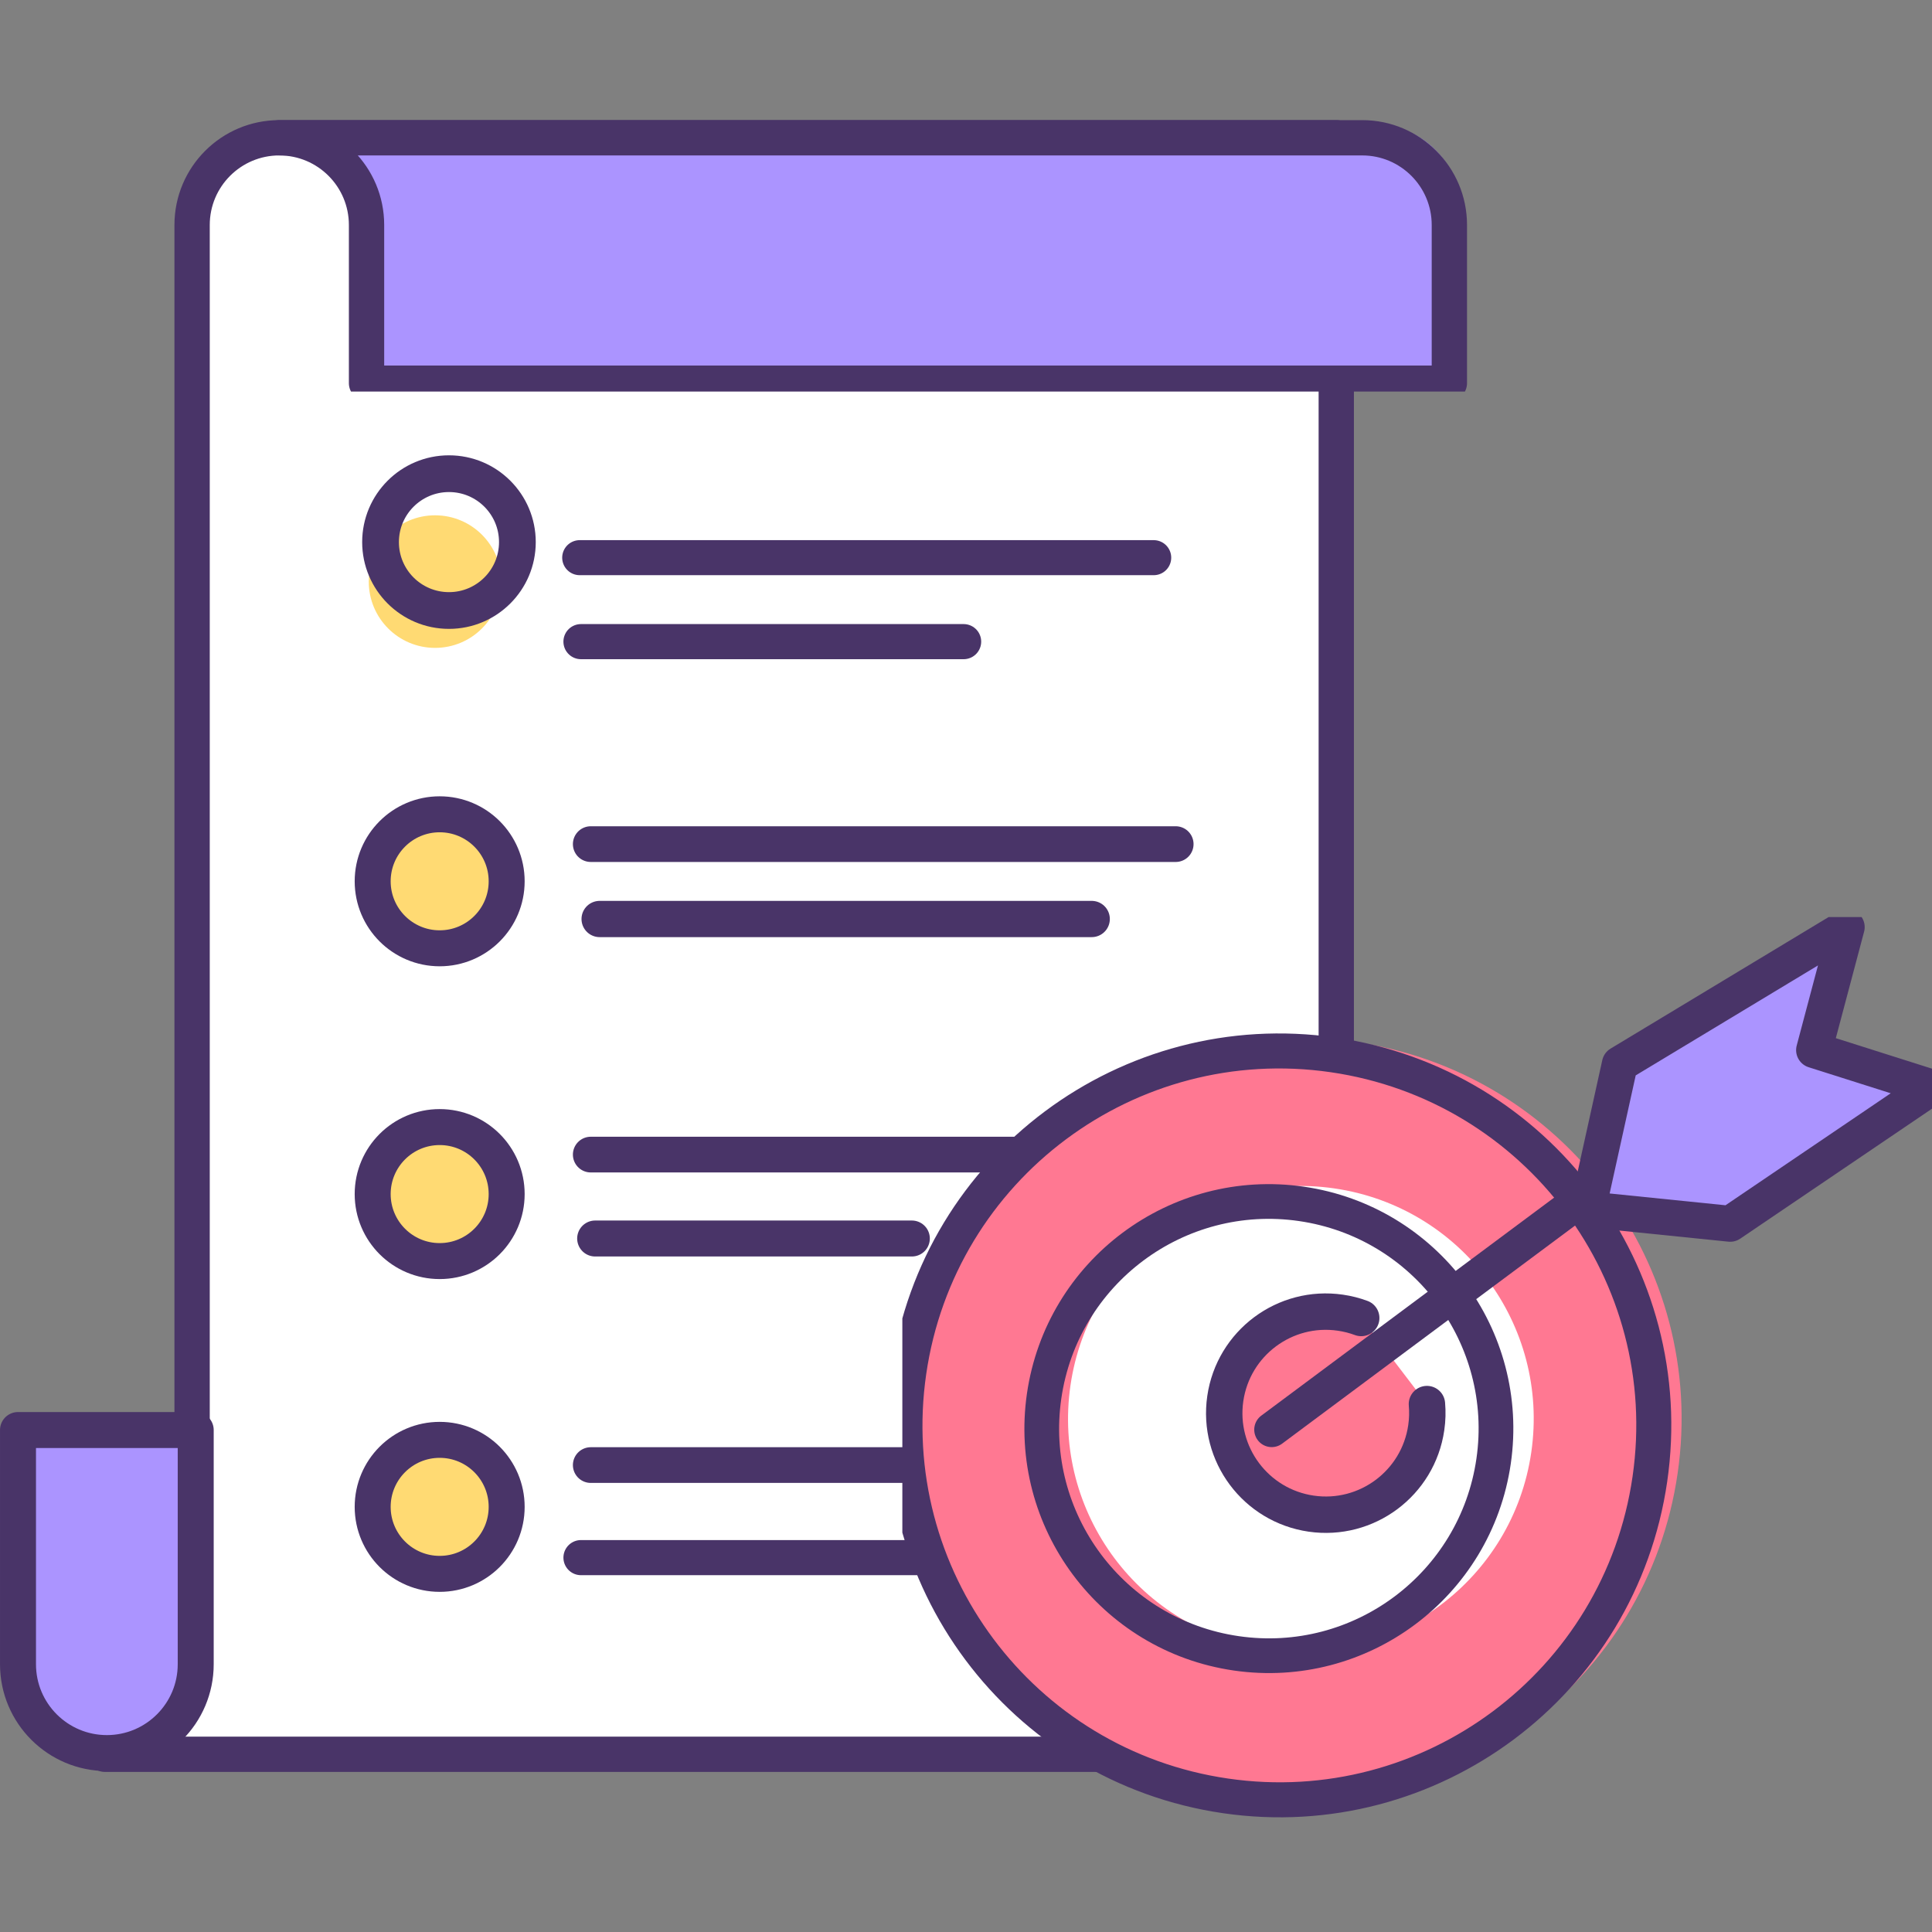 <?xml version="1.0" encoding="UTF-8"?> <svg xmlns="http://www.w3.org/2000/svg" xmlns:xlink="http://www.w3.org/1999/xlink" width="500" zoomAndPan="magnify" viewBox="0 0 375 375" height="500" preserveAspectRatio="xMidYMid meet" version="1.0"><rect x="0" y="0" width="375" height="375" fill="#808080" stroke="none"/><defs><clipPath id="274b144358"><path d="M 17 20.625 L 265 20.625 L 265 344 L 17 344 Z M 17 20.625 " clip-rule="nonzero"></path></clipPath><clipPath id="bd09955ff0"><path d="M 51 20.625 L 288 20.625 L 288 76 L 51 76 Z M 51 20.625 " clip-rule="nonzero"></path></clipPath><clipPath id="aadbc115da"><path d="M 175.145 198 L 329.867 198 L 329.867 352.742 L 175.145 352.742 Z M 175.145 198 " clip-rule="nonzero"></path></clipPath><clipPath id="8f687f1ff3"><path d="M 301.961 178 L 375 178 L 375 242.09 L 301.961 242.09 Z M 301.961 178 " clip-rule="nonzero"></path></clipPath></defs><path fill="#ffffff" d="M 37.59 292.387 L 37.59 41.16 C 37.59 31.734 45.23 24.094 54.656 24.094 L 261.477 24.094 L 261.477 323.336 C 261.477 332.762 253.84 340.402 244.414 340.402 L 20.523 340.402 L 37.59 292.387 " fill-opacity="1" fill-rule="nonzero"></path><g clip-path="url(#274b144358)"><path stroke-linecap="round" transform="matrix(0.02, 0, 0, -0.02, 0, 352.741)" fill="none" stroke-linejoin="round" d="M 1864.35 2993.38 L 1864.35 15453.509 C 1864.35 15921.001 2243.303 16299.955 2710.796 16299.955 L 12968.499 16299.955 L 12968.499 1458.386 C 12968.499 990.894 12589.74 611.941 12122.248 611.941 L 1017.904 611.941 Z M 1864.35 2993.38 " stroke="#493468" stroke-width="342.71" stroke-opacity="1" stroke-miterlimit="10"></path></g><path fill="#ab94ff" d="M 71.723 24.094 L 266.543 24.094 C 275.969 24.094 283.605 31.734 283.605 41.16 L 283.605 72.113 L 71.723 72.113 L 71.723 41.16 C 71.723 31.734 64.082 24.094 54.656 24.094 L 71.723 24.094 " fill-opacity="1" fill-rule="nonzero"></path><g clip-path="url(#bd09955ff0)"><path stroke-linecap="round" transform="matrix(0.02, 0, 0, -0.02, 0, 352.741)" fill="none" stroke-linejoin="round" d="M 3557.241 16299.955 L 13219.779 16299.955 C 13687.271 16299.955 14066.031 15921.001 14066.031 15453.509 L 14066.031 13918.321 L 3557.241 13918.321 L 3557.241 15453.509 C 3557.241 15921.001 3178.288 16299.955 2710.796 16299.955 Z M 3557.241 16299.955 " stroke="#493468" stroke-width="342.71" stroke-opacity="1" stroke-miterlimit="10"></path></g><path fill="#ab94ff" d="M 20.523 340.402 C 11.098 340.402 3.457 332.762 3.457 323.336 L 3.457 278.355 L 37.59 278.355 L 37.59 323.336 C 37.59 332.762 29.945 340.402 20.523 340.402 " fill-opacity="1" fill-rule="nonzero"></path><path stroke-linecap="round" transform="matrix(0.012, 0, 0, -0.012, 0, 352.741)" fill="none" stroke-linejoin="round" d="M 1728.402 1039.076 C 934.6 1039.076 291.137 1682.539 291.137 2476.34 L 291.137 6264.416 L 3165.666 6264.416 L 3165.666 2476.34 C 3165.666 1682.539 2521.874 1039.076 1728.402 1039.076 Z M 1728.402 1039.076 " stroke="#493468" stroke-width="581.922" stroke-opacity="1" stroke-miterlimit="10"></path><path fill="#ffda73" d="M 97.312 112.887 C 97.312 119.996 91.551 125.754 84.445 125.754 C 77.34 125.754 71.578 119.996 71.578 112.887 C 71.578 105.781 77.34 100.02 84.445 100.02 C 91.551 100.02 97.312 105.781 97.312 112.887 " fill-opacity="1" fill-rule="nonzero"></path><path stroke-linecap="round" transform="matrix(0.016, 0, 0, -0.016, 0, 352.741)" fill="none" stroke-linejoin="round" d="M 6276.534 15470.02 C 6276.534 15011.475 5904.91 14640.103 5446.617 14640.103 C 4988.071 14640.103 4616.447 15011.475 4616.447 15470.02 C 4616.447 15928.314 4988.071 16299.938 5446.617 16299.938 C 5904.91 16299.938 6276.534 15928.314 6276.534 15470.02 Z M 6276.534 15470.02 " stroke="#493468" stroke-width="445.672" stroke-opacity="1" stroke-miterlimit="10"></path><path fill="#ffda73" d="M 97.312 172.961 C 97.312 180.07 91.551 185.832 84.445 185.832 C 77.34 185.832 71.578 180.07 71.578 172.961 C 71.578 165.855 77.34 160.094 84.445 160.094 C 91.551 160.094 97.312 165.855 97.312 172.961 " fill-opacity="1" fill-rule="nonzero"></path><path stroke-linecap="round" transform="matrix(0.012, 0, 0, -0.012, 0, 352.741)" fill="none" stroke-linejoin="round" d="M 8195.27 15140.323 C 8195.27 14541.6 7710.041 14056.371 7111.647 14056.371 C 6513.253 14056.371 6028.024 14541.6 6028.024 15140.323 C 6028.024 15738.718 6513.253 16223.947 7111.647 16223.947 C 7710.041 16223.947 8195.27 15738.718 8195.27 15140.323 Z M 8195.27 15140.323 " stroke="#493468" stroke-width="581.922" stroke-opacity="1" stroke-miterlimit="10"></path><path fill="#ffda73" d="M 97.312 233.039 C 97.312 240.145 91.551 245.906 84.445 245.906 C 77.34 245.906 71.578 240.145 71.578 233.039 C 71.578 225.93 77.34 220.168 84.445 220.168 C 91.551 220.168 97.312 225.93 97.312 233.039 " fill-opacity="1" fill-rule="nonzero"></path><path stroke-linecap="round" transform="matrix(0.012, 0, 0, -0.012, 0, 352.741)" fill="none" stroke-linejoin="round" d="M 8195.27 10080.783 C 8195.27 9482.389 7710.041 8997.16 7111.647 8997.16 C 6513.253 8997.16 6028.024 9482.389 6028.024 10080.783 C 6028.024 10679.506 6513.253 11164.735 7111.647 11164.735 C 7710.041 11164.735 8195.27 10679.506 8195.27 10080.783 Z M 8195.27 10080.783 " stroke="#493468" stroke-width="581.922" stroke-opacity="1" stroke-miterlimit="10"></path><path fill="#ffda73" d="M 97.312 293.113 C 97.312 300.219 91.551 305.98 84.445 305.98 C 77.34 305.98 71.578 300.219 71.578 293.113 C 71.578 286.004 77.34 280.242 84.445 280.242 C 91.551 280.242 97.312 286.004 97.312 293.113 " fill-opacity="1" fill-rule="nonzero"></path><path stroke-linecap="round" transform="matrix(0.012, 0, 0, -0.012, 0, 352.741)" fill="none" stroke-linejoin="round" d="M 8195.27 5021.572 C 8195.27 4423.178 7710.041 3937.949 7111.647 3937.949 C 6513.253 3937.949 6028.024 4423.178 6028.024 5021.572 C 6028.024 5620.295 6513.253 6105.524 7111.647 6105.524 C 7710.041 6105.524 8195.27 5620.295 8195.27 5021.572 Z M 8195.27 5021.572 " stroke="#493468" stroke-width="581.922" stroke-opacity="1" stroke-miterlimit="10"></path><path stroke-linecap="round" transform="matrix(0.015, 0, 0, -0.015, 0, 352.741)" fill="none" stroke-linejoin="round" d="M 7501.451 16299.906 L 14928.818 16299.906 " stroke="#493468" stroke-width="453.451" stroke-opacity="1" stroke-miterlimit="10"></path><path stroke-linecap="round" transform="matrix(0.014, 0, 0, -0.014, 0, 352.741)" fill="none" stroke-linejoin="round" d="M 8054.794 16299.956 L 13359.969 16299.956 " stroke="#493468" stroke-width="486.906" stroke-opacity="1" stroke-miterlimit="10"></path><path stroke-linecap="round" transform="matrix(0.014, 0, 0, -0.014, 0, 352.741)" fill="none" stroke-linejoin="round" d="M 8190.353 13492.808 L 16300.102 13492.808 " stroke="#493468" stroke-width="495.1" stroke-opacity="1" stroke-miterlimit="10"></path><path stroke-linecap="round" transform="matrix(0.013, 0, 0, -0.013, 0, 352.741)" fill="none" stroke-linejoin="round" d="M 8953.017 13412.571 L 16300.047 13412.571 " stroke="#493468" stroke-width="541.209" stroke-opacity="1" stroke-miterlimit="10"></path><path stroke-linecap="round" transform="matrix(0.014, 0, 0, -0.014, 0, 352.741)" fill="none" stroke-linejoin="round" d="M 8190.353 9188.283 L 16300.102 9188.283 " stroke="#493468" stroke-width="495.1" stroke-opacity="1" stroke-miterlimit="10"></path><path stroke-linecap="round" transform="matrix(0.012, 0, 0, -0.012, 0, 352.741)" fill="none" stroke-linejoin="round" d="M 9626.614 9362.315 L 14748.987 9362.315 " stroke="#493468" stroke-width="581.922" stroke-opacity="1" stroke-miterlimit="10"></path><path stroke-linecap="round" transform="matrix(0.014, 0, 0, -0.014, 0, 352.741)" fill="none" stroke-linejoin="round" d="M 8190.353 4883.757 L 16300.102 4883.757 " stroke="#493468" stroke-width="495.1" stroke-opacity="1" stroke-miterlimit="10"></path><path stroke-linecap="round" transform="matrix(0.012, 0, 0, -0.012, 0, 352.741)" fill="none" stroke-linejoin="round" d="M 9397.318 4200.609 L 16300.075 4200.609 " stroke="#493468" stroke-width="568.055" stroke-opacity="1" stroke-miterlimit="10"></path><path fill="#ff7892" d="M 325.625 285.988 C 319.77 326.371 282.285 354.367 241.902 348.512 C 201.516 342.656 173.523 305.172 179.379 264.789 C 185.23 224.402 222.715 196.41 263.102 202.266 C 303.488 208.117 331.48 245.602 325.625 285.988 " fill-opacity="1" fill-rule="nonzero"></path><g clip-path="url(#aadbc115da)"><path stroke-linecap="round" transform="matrix(0.02, 0, 0, -0.02, 0, 352.741)" fill="none" stroke-linejoin="round" d="M 16012.015 3282.499 C 15724.268 1296.7 13880.998 -79.99 11895.199 207.949 C 9909.209 495.888 8532.711 2339.158 8820.65 4324.957 C 9108.397 6310.756 10951.667 7687.253 12937.657 7399.507 C 14923.456 7111.568 16299.954 5268.298 16012.015 3282.499 Z M 16012.015 3282.499 " stroke="#493468" stroke-width="339.784" stroke-opacity="1" stroke-miterlimit="10"></path></g><path fill="#ffffff" d="M 297.223 281.871 C 293.641 306.57 270.715 323.688 246.016 320.109 C 221.32 316.527 204.199 293.602 207.777 268.906 C 211.359 244.207 234.285 227.086 258.984 230.668 C 283.684 234.246 300.801 257.172 297.223 281.871 " fill-opacity="1" fill-rule="nonzero"></path><path stroke-linecap="round" transform="matrix(0.018, 0, 0, -0.018, 0, 352.741)" fill="none" stroke-linejoin="round" d="M 16105.944 3840.386 C 15912.047 2501.946 14669.709 1574.161 13331.269 1768.27 C 11993.04 1962.167 11065.256 3204.505 11259.153 4542.945 C 11453.261 5881.385 12695.6 6808.958 14033.828 6615.061 C 15372.268 6420.952 16300.052 5178.614 16105.944 3840.386 Z M 16105.944 3840.386 " stroke="#493468" stroke-width="374.436" stroke-opacity="1" stroke-miterlimit="10"></path><path stroke-linecap="round" transform="matrix(0.017, 0, 0, -0.017, 0, 352.741)" fill-opacity="1" fill="#ff7892" fill-rule="nonzero" stroke-linejoin="round" d="M 16292.177 4718.254 C 16299.932 4630.138 16297.817 4539.671 16284.423 4448.265 C 16192.547 3814.53 15604.398 3375.357 14970.898 3467.233 C 14337.163 3559.109 13897.99 4147.258 13989.866 4780.993 C 14081.742 5414.493 14669.892 5853.666 15303.391 5761.79 C 15386.573 5749.806 15466.231 5729.363 15541.894 5701.166 " stroke="#493468" stroke-width="415.657" stroke-opacity="1" stroke-miterlimit="10"></path><path stroke-linecap="round" transform="matrix(0.021, 0, 0, -0.021, 0, 352.741)" fill="none" stroke-linejoin="round" d="M 11754.018 3583.184 L 16299.918 6967.566 " stroke="#493468" stroke-width="322.761" stroke-opacity="1" stroke-miterlimit="10"></path><path fill="#ab94ff" d="M 348.961 205.156 L 371.547 212.324 L 332.82 238.566 L 305.426 235.777 L 311.598 207.832 L 355.242 181.496 L 348.961 205.156 " fill-opacity="1" fill-rule="nonzero"></path><g clip-path="url(#8f687f1ff3)"><path stroke-linecap="round" transform="matrix(0.023, 0, 0, -0.023, 0, 352.741)" fill="none" stroke-linejoin="round" d="M 15309.147 6474.594 L 16300.029 6160.294 L 14601.031 5008.835 L 13399.188 5131.196 L 13669.958 6357.374 L 15584.716 7512.604 Z M 15309.147 6474.594 " stroke="#493468" stroke-width="303.141" stroke-opacity="1" stroke-miterlimit="10"></path></g></svg> 